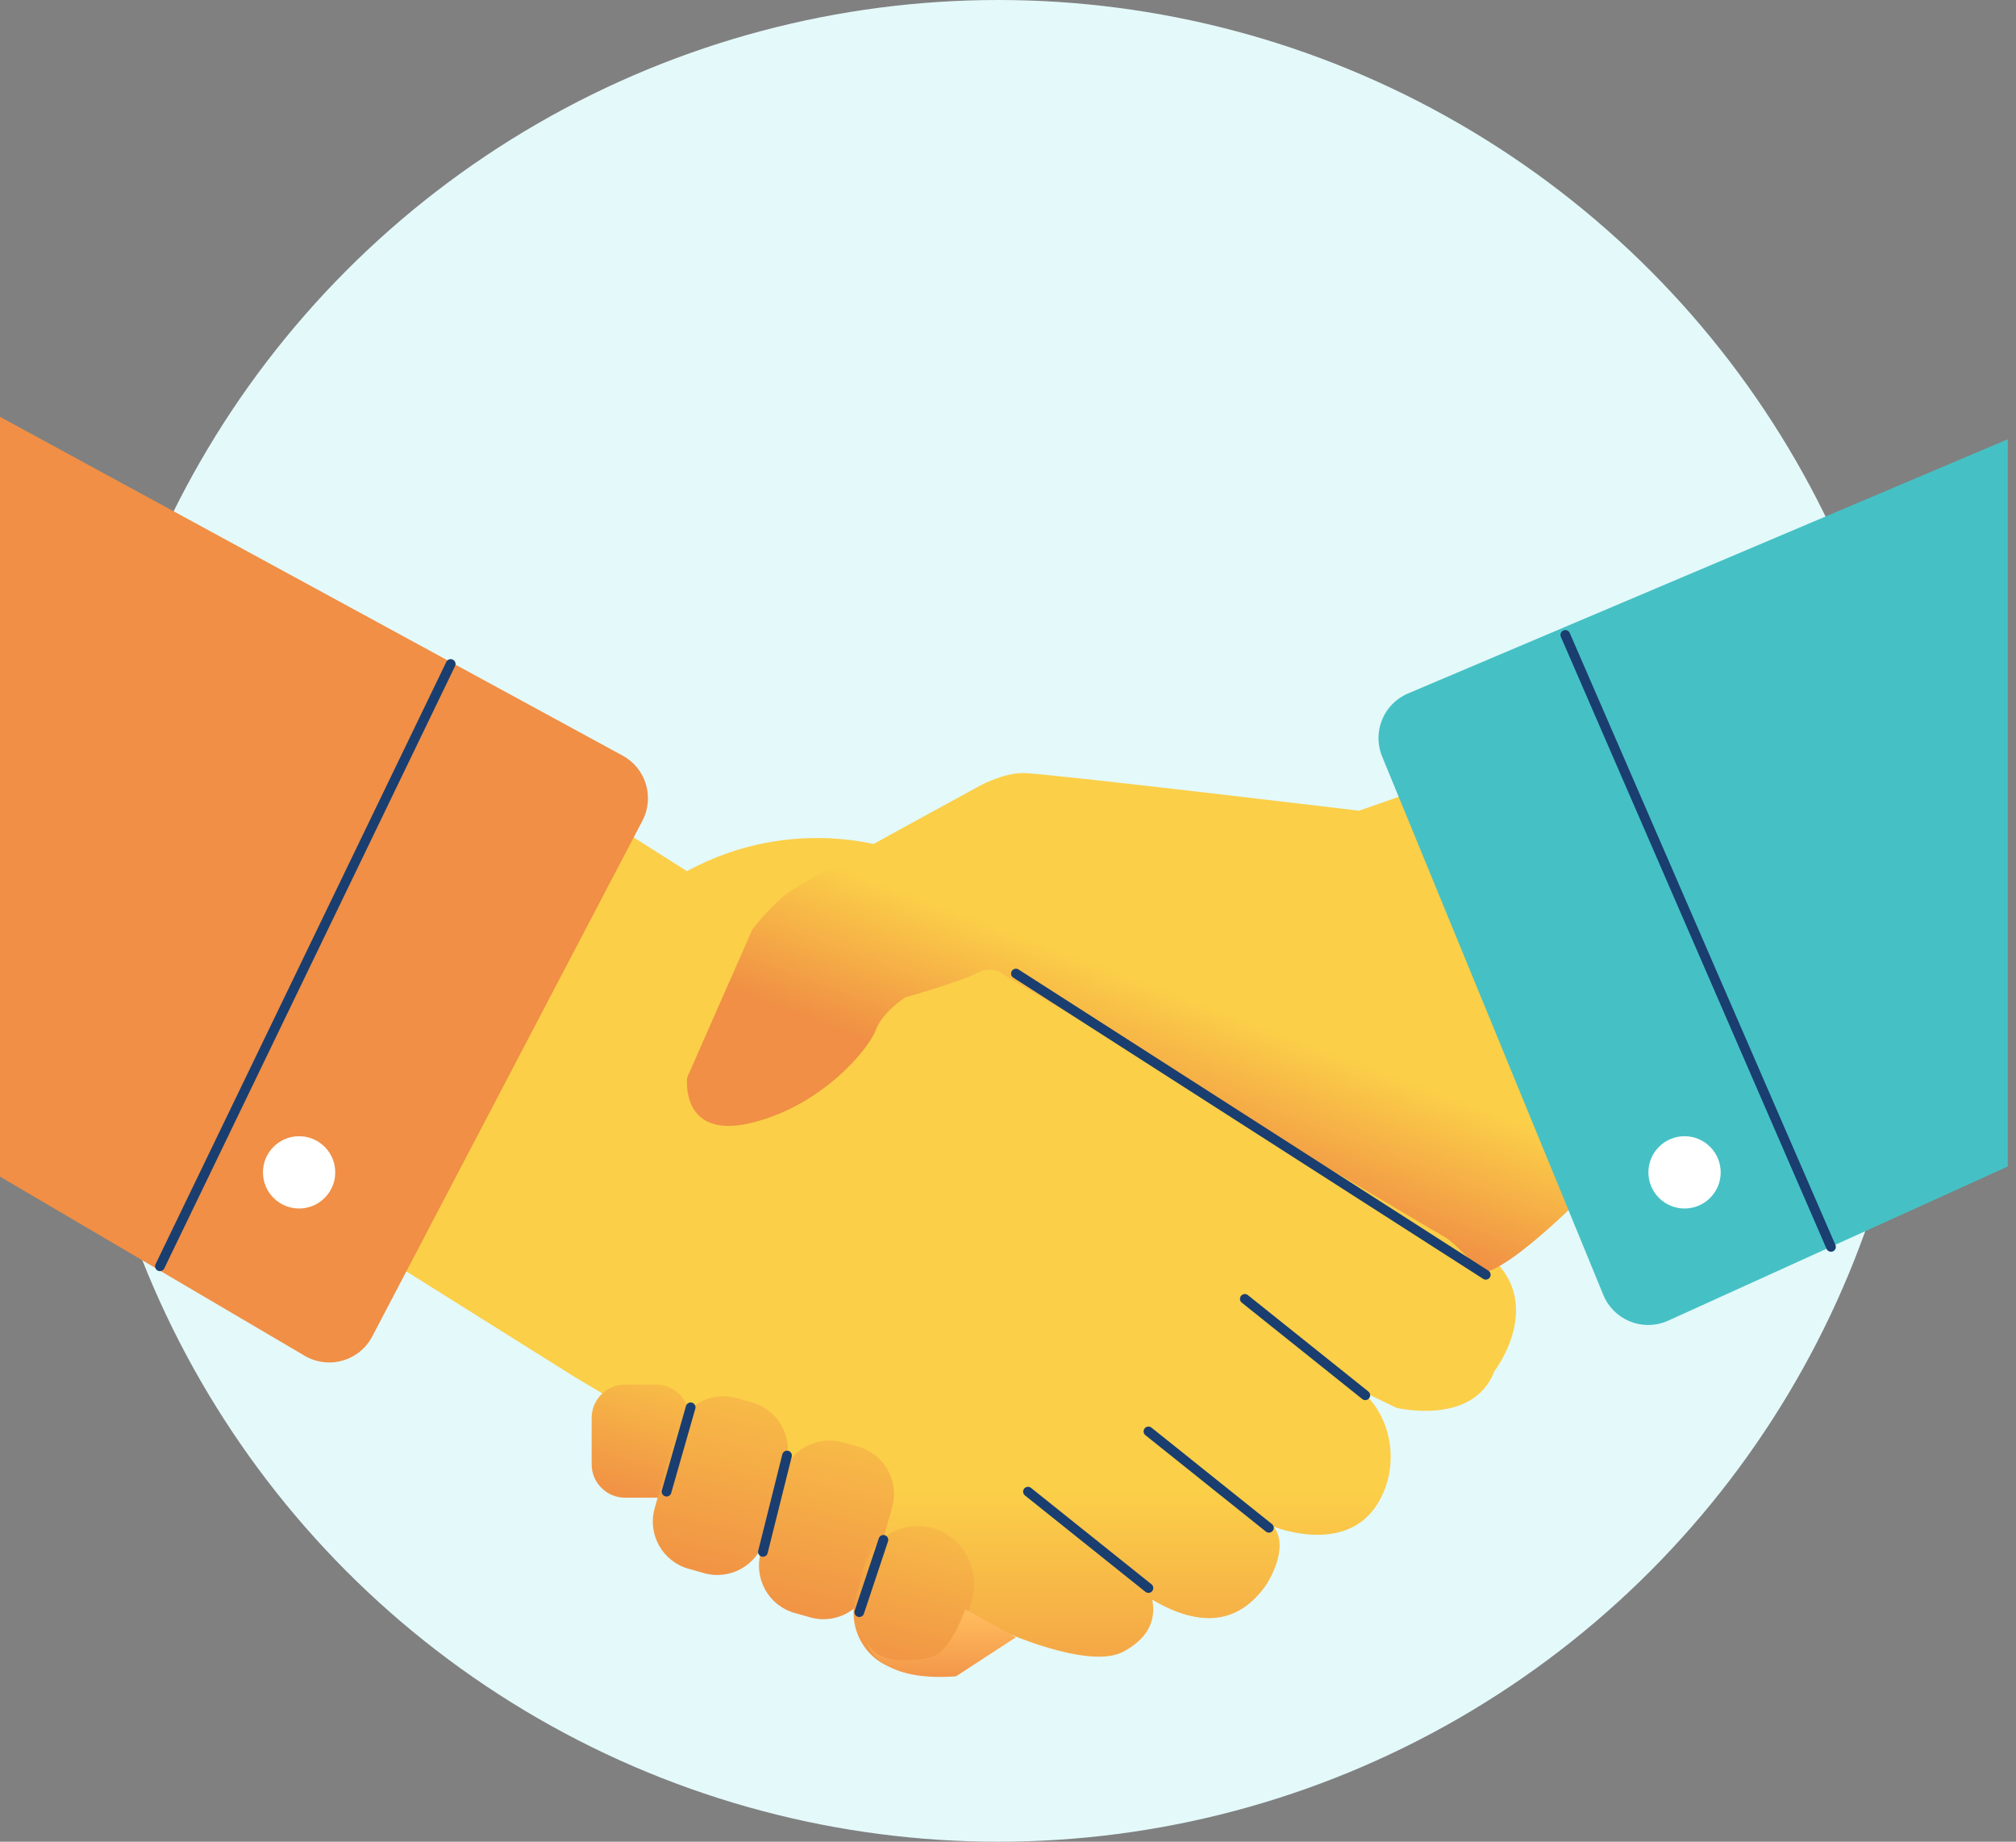<svg xmlns="http://www.w3.org/2000/svg" width="208" height="190" viewBox="0 0 208 190">
    <rect x="0" y="0" width="208" height="190" fill="#808080" stroke="none"/>
    <defs>
        <linearGradient id="peir1j6qka" x1="50%" x2="50%" y1="79.737%" y2="110.03%">
            <stop offset="0%" stop-color="#FBCF48"/>
            <stop offset="100%" stop-color="#F08F45"/>
        </linearGradient>
        <linearGradient id="kcvy93stwb" x1="44.347%" x2="29.384%" y1="40.638%" y2="61.941%">
            <stop offset="0%" stop-color="#FBCF48"/>
            <stop offset="100%" stop-color="#F08F45"/>
        </linearGradient>
        <linearGradient id="9db54v6sic" x1="87.37%" x2="50%" y1="-46.788%" y2="110.03%">
            <stop offset="0%" stop-color="#FBCF48"/>
            <stop offset="100%" stop-color="#F08F45"/>
        </linearGradient>
        <linearGradient id="k1joz7zbrd" x1="78.566%" x2="50%" y1="-46.788%" y2="110.03%">
            <stop offset="0%" stop-color="#FBCF48"/>
            <stop offset="100%" stop-color="#F08F45"/>
        </linearGradient>
        <linearGradient id="3amydxzb5e" x1="78.564%" x2="50%" y1="-46.788%" y2="110.03%">
            <stop offset="0%" stop-color="#FBCF48"/>
            <stop offset="100%" stop-color="#F08F45"/>
        </linearGradient>
        <linearGradient id="58m591ziuf" x1="84.722%" x2="50%" y1="-46.788%" y2="110.03%">
            <stop offset="0%" stop-color="#FBCF48"/>
            <stop offset="100%" stop-color="#F08F45"/>
        </linearGradient>
        <linearGradient id="ofzfmfeesg" x1="50%" x2="50%" y1="9.293%" y2="110.576%">
            <stop offset="0%" stop-color="#FFBA5C"/>
            <stop offset="100%" stop-color="#F08F45"/>
        </linearGradient>
    </defs>
    <g fill="none" fill-rule="evenodd">
        <g>
            <g transform="translate(-46, -30) translate(46, 30)">
                <circle cx="103" cy="95" r="95" fill="#E4F9FA"/>
                <g transform="translate(0, 43)">
                    <path fill="url(#peir1j6qka)" d="M37.522 85.401L59.21 99.004l43.915 26.129s9.15 4.216 12.78 2.26c2.42-1.305 3.414-3.09 2.98-5.358 5.024 2.955 8.93 2.461 11.72-1.481 0 0 2.56-3.771.808-6.061 0 0 7.43 3.028 10.735-2.386 2.4-3.933 1.403-9.057-1.71-11.621l3.638 1.75s7.936 1.926 10.103-3.77c0 0 6.26-8.092-2.167-13.065L92.241 44.658s-10.187-3.847-21.367 2.214L59.21 39.48 37.522 85.401z"/>
                    <path fill="url(#kcvy93stwb)" d="M70.897 68.168l6.735-15.304s2.143-2.755 3.98-3.98C83.45 47.66 100.9 38.171 100.9 38.171s2.465-1.422 4.662-1.422c2.198 0 34.649 3.887 34.649 3.887l14.535-5.07 14.704 41.74-4.901 1.858s-8.62 8.957-11.662 9.126c0 0-2.874-3.211-3.887-3.718-1.015-.507-45.465-27.038-45.465-27.038s-1.184-1.014-2.705-.168c-1.521.844-7.437 2.534-7.437 2.534s-2.366 1.52-3.042 3.38c-.676 1.859-5.461 7.782-12.845 9.564s-6.608-4.676-6.608-4.676z"/>
                    <path fill="#45C1C5" d="M142.6 35.044l22.822 55.547c1.05 2.555 3.97 3.774 6.525 2.725.056-.023.112-.047.167-.072l35.035-15.904V2.32l-61.875 26.22c-2.523 1.069-3.716 3.97-2.674 6.504z"/>
                    <circle cx="173.803" cy="77.946" r="3.729" fill="#FFF"/>
                    <path stroke="#1A3E6F" stroke-linecap="round" stroke-linejoin="round" d="M128.434 90.998L140.864 100.942M118.49 104.671L130.92 114.615M106.06 110.886L118.49 120.83"/>
                    <path fill="#F08F45" d="M66.282 41.667L38.404 94.88c-1.282 2.446-4.304 3.39-6.75 2.109-.072-.038-.143-.077-.214-.119L0 78.386V0l64.243 34.955c2.398 1.305 3.306 4.293 2.039 6.712z"/>
                    <path stroke="#1A3E6F" stroke-linecap="round" stroke-linejoin="round" d="M104.817 57.437L153.294 88.512"/>
                    <path fill="url(#9db54v6sic)" d="M67.69 111.507h-3.207c-1.892 0-3.441-1.549-3.441-3.441v-4.788c0-1.893 1.549-3.441 3.441-3.441h3.206c1.893 0 3.442 1.548 3.442 3.44v4.789c0 1.892-1.549 3.44-3.442 3.44z"/>
                    <path fill="url(#k1joz7zbrd)" d="M72.657 119.295l-1.628-.457c-2.67-.752-4.241-3.551-3.49-6.222l2.222-7.894c.751-2.67 3.55-4.24 6.221-3.49l1.628.458c2.67.751 4.241 3.55 3.49 6.22l-2.222 7.896c-.75 2.67-3.55 4.24-6.221 3.49z"/>
                    <path fill="url(#3amydxzb5e)" d="M83.61 123.857l-1.628-.457c-2.67-.752-4.241-3.551-3.49-6.221l2.222-7.895c.751-2.67 3.55-4.24 6.222-3.49l1.627.458c2.67.752 4.241 3.551 3.49 6.221l-2.222 7.895c-.75 2.67-3.55 4.24-6.221 3.49z"/>
                    <path fill="url(#58m591ziuf)" d="M92.302 129.127c-3.074-.889-4.883-4.202-4.017-7.361l.816-2.98c.865-3.161 4.088-5.02 7.163-4.13 3.075.889 4.883 4.202 4.018 7.361l-.816 2.981c-.865 3.16-4.089 5.018-7.164 4.129z"/>
                    <path fill="url(#ofzfmfeesg)" d="M89.47 126.467s.86 4.098 9.167 3.467l6.18-4.02-5.214-2.877s-1.482 4.193-3.323 4.868c0 0-5.408 1.453-6.81-1.438z"/>
                    <path stroke="#1A3E6F" stroke-linecap="round" stroke-linejoin="round" d="M71.257 102.185L68.771 110.886M81.201 107.157L78.715 117.101M91.145 115.858L88.659 123.316"/>
                    <circle cx="30.859" cy="77.946" r="3.729" fill="#FFF"/>
                </g>
                <path stroke="#1A3E6F" stroke-linecap="round" d="M161.5 65.5L188.912 128.636"/>
                <path stroke="#1A3E6F" stroke-linecap="round" d="M16.324 68.5L46.324 130.636" transform="translate(31.412, 100) scale(-1, 1) translate(-31.412, -100)"/>
            </g>
        </g>
    </g>
</svg>
